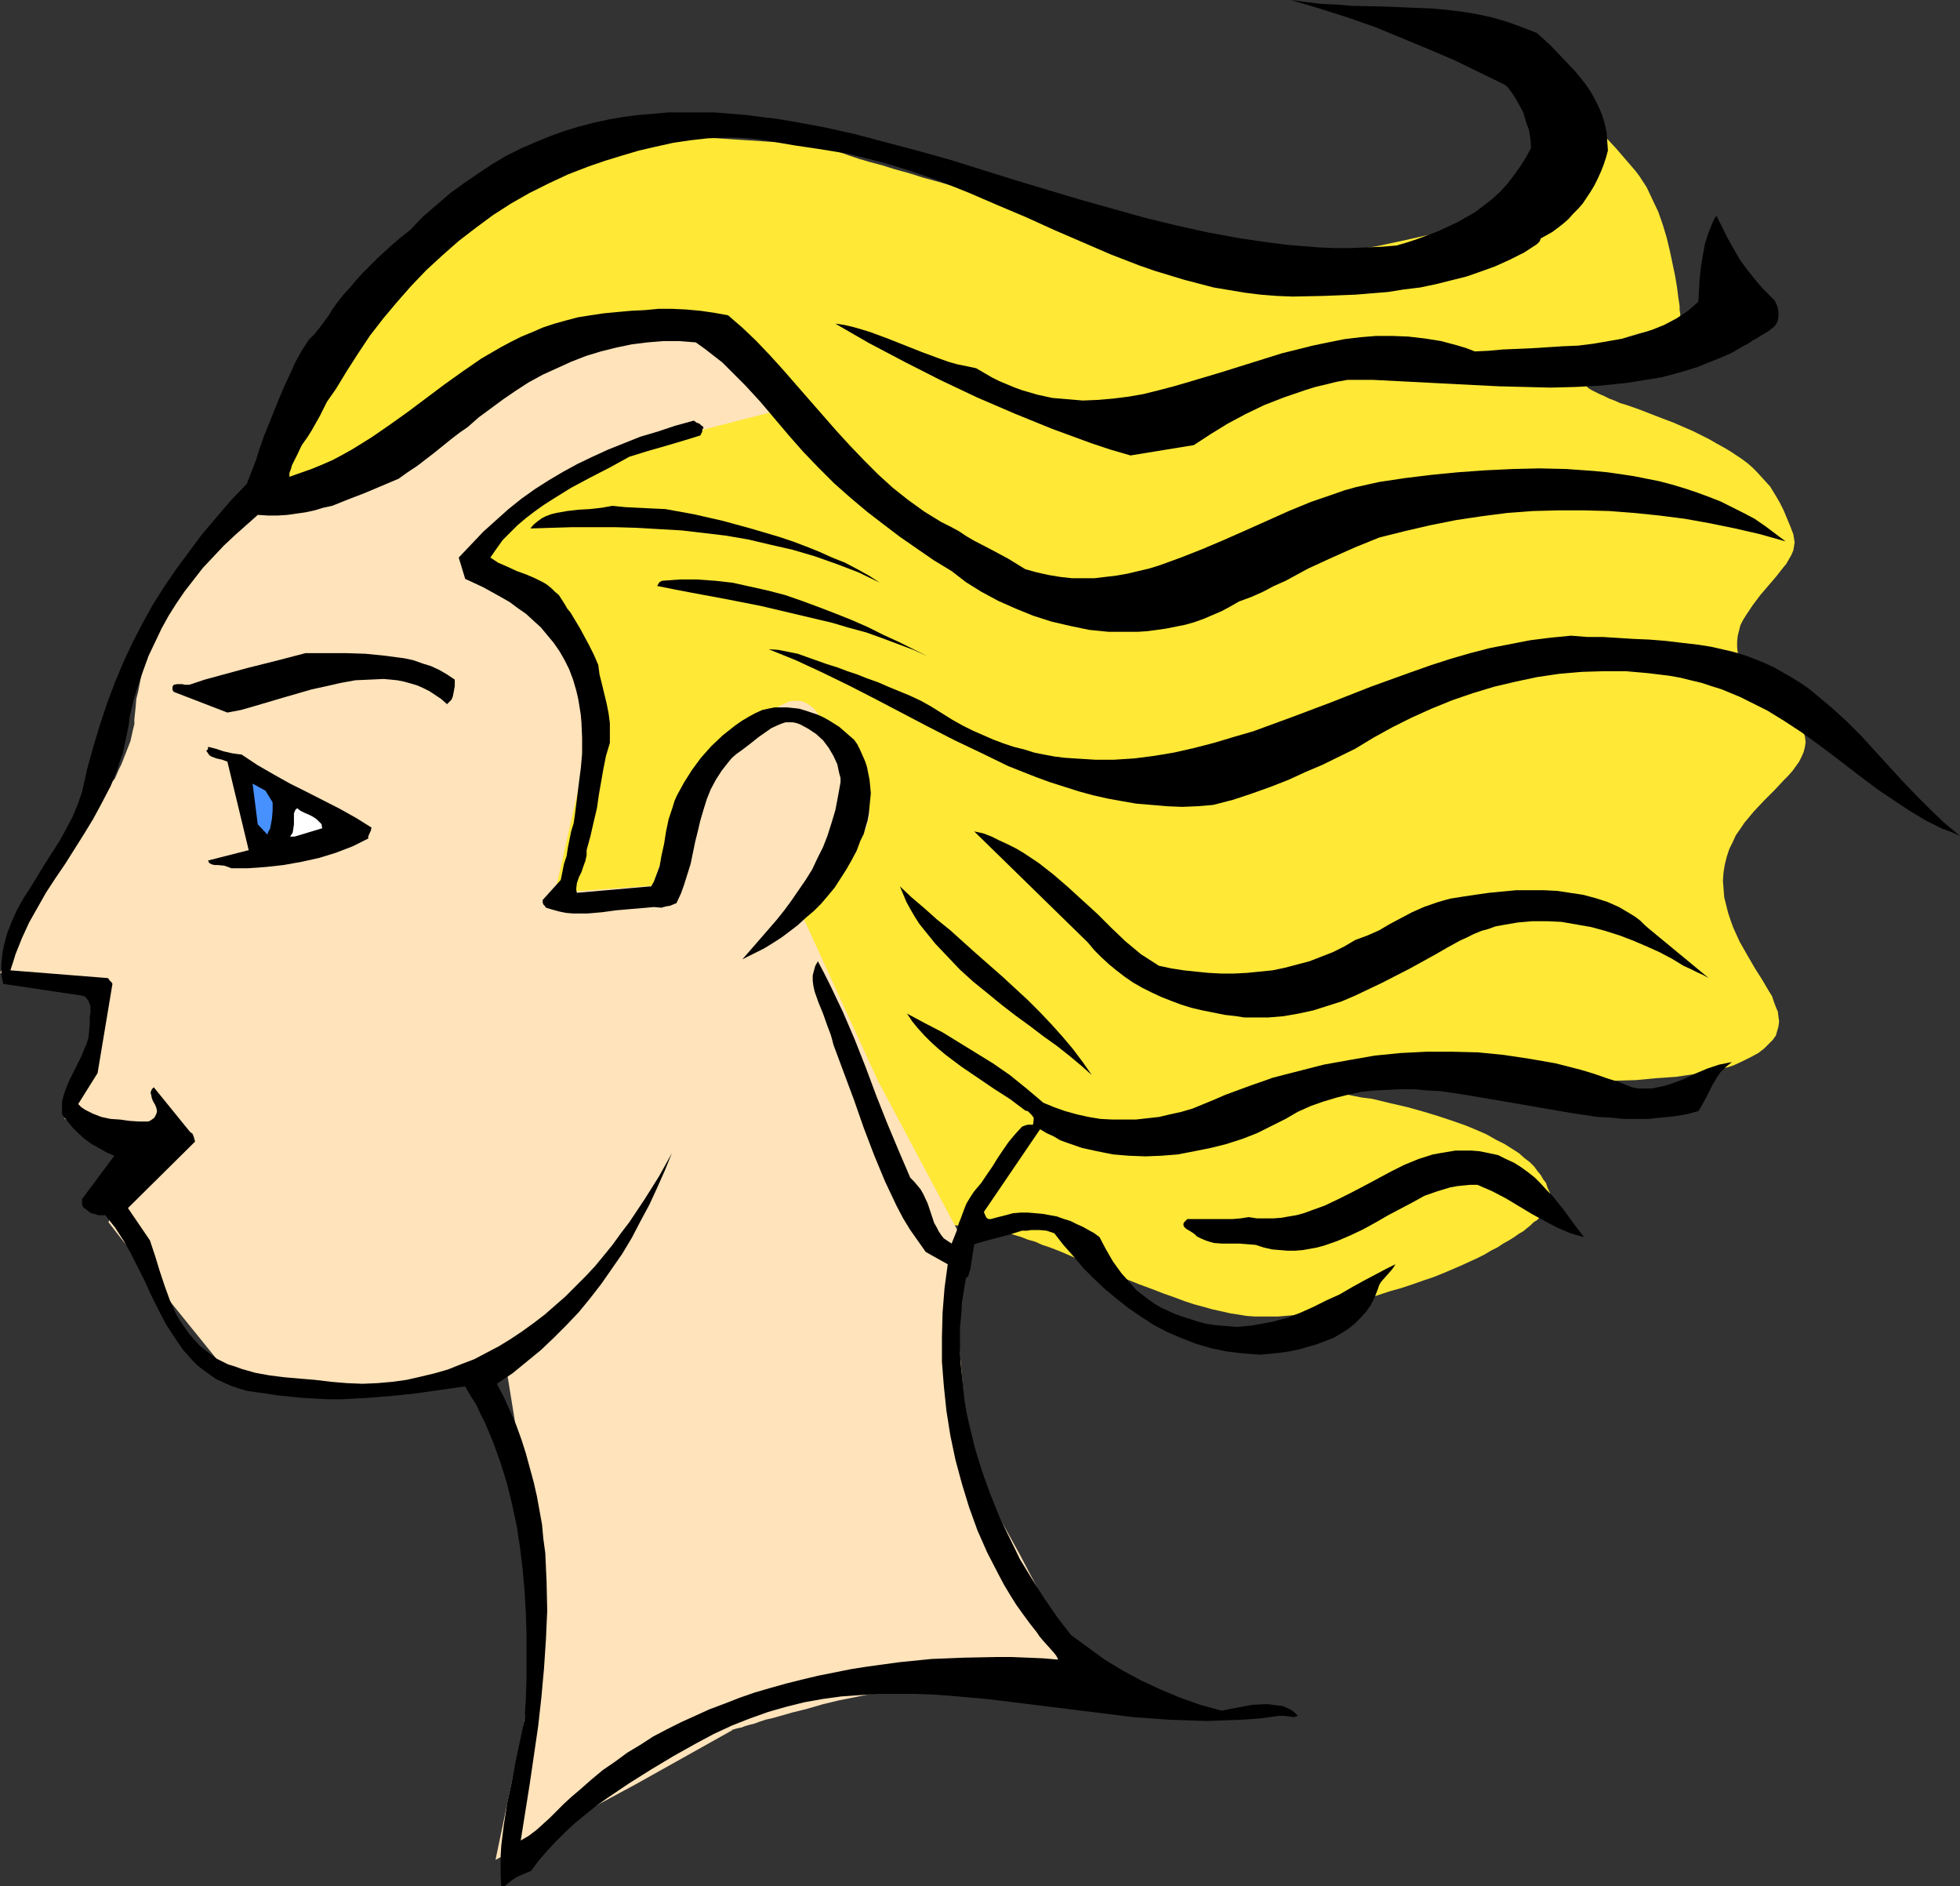 <?xml version="1.0" encoding="UTF-8" standalone="no"?>
<svg
   version="1.0"
   width="129.724mm"
   height="124.82mm"
   id="svg15"
   sodipodi:docname="Windy Hair.wmf"
   xmlns:inkscape="http://www.inkscape.org/namespaces/inkscape"
   xmlns:sodipodi="http://sodipodi.sourceforge.net/DTD/sodipodi-0.dtd"
   xmlns="http://www.w3.org/2000/svg"
   xmlns:svg="http://www.w3.org/2000/svg">
  <rect width="100%" height="100%" fill="#333333" stroke="none"/>
  <sodipodi:namedview
     id="namedview15"
     pagecolor="#ffffff"
     bordercolor="#000000"
     borderopacity="0.25"
     inkscape:showpageshadow="2"
     inkscape:pageopacity="0.0"
     inkscape:pagecheckerboard="0"
     inkscape:deskcolor="#d1d1d1"
     inkscape:document-units="mm" />
  <defs
     id="defs1">
    <pattern
       id="WMFhbasepattern"
       patternUnits="userSpaceOnUse"
       width="6"
       height="6"
       x="0"
       y="0" />
  </defs>
  <path
     style="fill:#ffe836;fill-opacity:1;fill-rule:evenodd;stroke:none"
     d="m 68.842,122.948 26.987,-47.337 v -0.162 l 0.162,-0.162 0.323,-0.323 0.485,-0.485 0.485,-0.808 0.646,-0.646 0.808,-0.808 1.616,-1.939 0.97,-1.131 2.262,-2.423 2.262,-2.585 2.586,-2.747 5.333,-5.493 2.747,-2.585 2.586,-2.423 2.424,-2.262 1.293,-0.969 1.131,-0.808 1.131,-0.808 1.131,-0.808 0.97,-0.485 0.808,-0.485 0.97,-0.323 0.97,-0.485 2.424,-0.808 2.586,-0.808 2.747,-0.808 5.979,-1.777 6.141,-1.777 2.909,-0.808 2.747,-0.646 2.586,-0.646 1.131,-0.323 0.97,-0.323 0.97,-0.162 0.808,-0.162 0.808,-0.323 0.646,-0.162 h 0.485 l 0.323,-0.162 0.323,-0.162 v 0 l 39.107,2.585 v 0 h 0.162 l 0.162,0.162 h 0.485 l 0.323,0.162 0.646,0.162 0.485,0.323 0.808,0.162 1.616,0.485 1.939,0.485 2.262,0.808 2.424,0.808 2.747,0.808 3.07,0.808 3.07,0.969 3.555,0.969 3.555,1.131 3.555,0.969 3.878,1.131 4.04,1.131 8.08,2.423 8.403,2.262 8.403,2.262 8.403,2.1 4.04,1.131 3.878,0.969 3.878,0.969 3.717,0.808 3.555,0.808 3.394,0.646 3.232,0.808 3.07,0.485 2.909,0.485 3.07,0.323 3.232,0.162 h 3.232 3.394 l 3.394,-0.162 3.394,-0.323 3.394,-0.323 7.11,-0.808 6.949,-1.131 6.787,-1.454 6.464,-1.454 3.232,-0.808 3.07,-0.808 2.747,-0.808 2.909,-0.646 2.586,-0.808 2.586,-0.808 2.262,-0.646 2.101,-0.646 1.939,-0.646 1.616,-0.485 1.616,-0.485 1.131,-0.485 0.97,-0.323 0.808,-0.323 h 0.485 l 0.162,-0.162 v 0 l -4.04,-32.474 v -0.162 h -0.162 l -0.323,-0.162 -0.485,-0.162 -0.485,-0.162 -0.485,-0.323 -1.293,-0.646 -1.454,-0.808 -1.616,-0.808 -3.232,-1.777 -1.454,-0.808 -1.293,-0.646 -0.485,-0.323 -0.323,-0.323 -0.485,-0.162 -0.162,-0.162 -0.162,-0.162 V 9.532 h 0.162 0.162 l 0.485,0.162 0.485,0.162 0.808,0.323 0.97,0.323 2.101,0.969 2.101,1.131 2.101,1.292 2.262,1.454 2.101,1.777 2.262,1.777 2.262,2.1 2.262,2.1 4.686,4.362 4.363,4.685 4.525,4.847 4.04,4.685 0.97,1.131 0.97,1.292 1.778,2.747 1.454,3.07 1.454,3.07 1.131,3.231 0.97,3.231 0.808,3.393 0.646,3.07 0.646,3.07 0.485,2.908 0.323,2.585 0.162,0.969 0.162,1.131 v 0.969 l 0.162,0.969 v 0.646 0.646 0.485 l 0.162,0.485 v 0.323 h -0.162 -0.485 l -0.485,0.162 -0.97,0.162 -0.97,0.162 -1.131,0.323 -1.454,0.323 -1.454,0.323 -3.232,0.808 -3.232,0.969 -3.232,1.131 -1.616,0.646 -1.454,0.485 -1.454,0.808 -1.293,0.646 -1.131,0.808 -0.97,0.808 -0.808,0.808 -0.485,0.808 -0.323,0.969 v 0.808 l 0.323,0.969 0.646,0.969 0.485,0.485 0.485,0.485 0.646,0.485 0.646,0.646 0.808,0.485 0.97,0.485 0.97,0.485 1.131,0.485 1.293,0.646 1.293,0.485 1.454,0.646 1.616,0.485 3.232,1.131 2.909,1.131 2.909,1.131 2.586,0.969 2.586,1.131 2.262,0.969 2.262,1.131 1.939,0.969 1.939,1.131 1.778,0.969 1.616,0.969 1.454,0.969 1.454,0.969 1.293,0.969 1.131,0.969 1.131,1.131 1.778,1.939 1.616,1.777 1.293,2.1 1.131,1.939 0.97,1.939 0.808,1.939 0.808,1.939 0.808,2.1 0.162,0.969 0.162,1.131 -0.162,0.969 -0.162,0.969 -0.485,1.131 -0.646,1.131 -0.646,1.131 -0.808,0.969 -1.778,2.262 -1.939,2.262 -1.939,2.262 -1.939,2.585 -1.616,2.423 -0.808,1.292 -0.646,1.292 -0.323,1.292 -0.323,1.292 -0.162,1.454 v 1.454 l 0.162,1.454 0.485,1.454 0.646,1.454 0.97,1.454 1.131,1.616 1.454,1.616 1.939,1.454 2.101,1.777 0.97,0.808 1.131,0.808 1.778,1.454 1.293,1.616 1.131,1.454 0.808,1.292 0.646,1.454 0.323,1.292 0.162,1.292 -0.162,1.131 -0.323,1.292 -0.485,1.131 -0.646,1.292 -0.808,1.131 -0.808,1.131 -1.131,1.292 -1.131,1.131 -2.262,2.423 -2.586,2.585 -2.586,2.747 -2.424,2.908 -0.97,1.454 -1.131,1.616 -0.808,1.777 -0.808,1.616 -0.646,1.939 -0.485,1.939 -0.323,1.939 -0.162,2.1 0.162,2.1 0.162,2.1 0.485,1.939 0.485,1.939 0.646,1.939 0.646,1.777 1.616,3.554 1.939,3.393 1.778,3.07 1.939,3.07 1.616,2.747 0.808,1.292 0.485,1.454 0.485,1.292 0.485,1.131 0.162,1.292 0.162,1.131 -0.162,1.292 -0.323,1.131 -0.323,1.131 -0.808,1.131 -0.97,0.969 -1.131,1.131 -1.454,1.131 -1.778,0.969 -1.939,0.969 -2.424,1.131 -1.454,0.485 -1.454,0.323 -1.616,0.485 -1.778,0.323 -1.778,0.323 -2.101,0.323 -2.101,0.323 -2.262,0.323 -2.262,0.162 -2.424,0.162 -5.171,0.485 -5.333,0.162 -5.656,0.162 -5.979,0.162 h -5.818 -12.12 -6.141 l -5.979,-0.162 -5.656,-0.162 -5.656,-0.162 -5.333,-0.162 -5.171,-0.162 h -2.424 l -2.262,-0.162 h -2.101 -2.101 l -1.939,-0.162 h -1.939 -1.616 -5.333 -0.97 l -0.808,0.162 h -0.646 -0.323 l -0.162,0.162 v 0.162 l 0.162,0.162 0.323,0.162 0.646,0.162 0.808,0.162 1.131,0.323 1.293,0.323 1.616,0.323 1.778,0.323 2.101,0.323 2.424,0.323 2.586,0.485 2.909,0.485 2.586,0.485 2.424,0.485 2.586,0.323 4.686,1.131 4.202,0.969 4.04,1.131 3.717,1.131 3.394,1.131 3.232,1.131 2.747,1.131 2.586,1.131 2.262,1.292 2.262,1.131 1.778,1.131 1.778,1.131 1.454,1.292 1.293,0.969 1.131,1.131 0.808,1.131 0.808,0.969 0.646,1.131 0.646,0.808 0.323,0.969 0.323,0.808 0.323,0.646 0.162,0.808 0.162,0.485 v 0.646 0.969 0.162 0.162 l -0.162,0.162 -0.323,0.323 -0.485,0.646 -0.808,0.808 -0.485,0.485 -0.646,0.646 -0.646,0.646 -0.808,0.485 -0.808,0.808 -0.808,0.646 -0.97,0.808 -1.131,0.646 -1.131,0.808 -1.293,0.808 -1.454,0.808 -1.454,0.969 -1.616,0.808 -1.616,0.969 -1.939,0.969 -1.778,0.808 -2.101,0.969 -2.262,0.969 -2.262,0.969 -2.424,0.969 -2.424,0.808 -2.747,0.969 -2.909,0.969 -2.909,0.808 -2.909,0.969 -2.747,0.808 -2.747,0.808 -2.424,0.646 -2.424,0.485 -2.262,0.646 -2.424,0.485 -1.939,0.485 -2.101,0.323 -2.101,0.323 -3.878,0.323 h -3.878 -1.939 l -2.101,-0.162 -1.939,-0.323 -2.101,-0.323 -2.101,-0.485 -2.262,-0.485 -2.262,-0.646 -2.424,-0.646 -2.424,-0.808 -2.586,-0.969 -2.747,-0.969 -2.909,-1.131 -3.07,-1.131 -3.232,-1.292 -3.394,-1.454 -3.717,-1.454 -3.878,-1.616 -4.04,-1.777 -1.939,-0.808 -2.101,-0.808 -1.939,-0.646 -1.778,-0.808 -1.778,-0.485 -1.616,-0.646 -3.232,-0.969 -2.909,-0.646 -2.586,-0.646 -2.586,-0.485 -2.101,-0.162 h -2.101 -1.778 l -1.616,0.162 -1.293,0.485 -1.293,0.323 -1.131,0.485 -0.808,0.646 -0.808,0.646 -0.808,0.808 -0.485,0.808 -0.485,0.808 -0.323,0.808 -0.323,1.616 -0.162,1.454 v 1.454 l 0.162,1.131 0.162,0.485 v 0.323 0.162 0 l -36.36,-59.455 -79.346,-35.22 h -0.162 v -0.323 l -0.162,-0.323 -0.323,-0.485 -0.162,-0.646 -0.323,-0.646 -0.323,-0.808 -0.485,-0.969 -0.485,-1.131 -0.485,-1.131 -0.485,-1.292 -0.646,-1.454 -0.646,-1.454 -0.646,-1.616 -0.808,-1.616 -0.646,-1.777 -1.616,-3.716 -1.778,-3.877 -1.778,-4.201 -1.778,-4.362 -2.101,-4.362 -1.939,-4.685 -4.04,-9.371 -4.202,-9.371 -1.939,-4.685 -1.939,-4.524 -1.939,-4.362 -1.778,-4.201 -1.778,-4.039 -1.616,-3.716 -1.616,-3.393 -0.646,-1.616 -0.646,-1.454 -0.646,-1.454 -0.646,-1.292 -0.485,-1.292 -0.485,-1.131 -0.485,-0.969 -0.485,-0.969 -0.323,-0.808 -0.323,-0.646 -0.323,-0.485 -0.162,-0.485 z"
     id="path1" />
  <path
     style="fill:#ffe3ba;fill-opacity:1;fill-rule:evenodd;stroke:none"
     d="M 66.094,124.241 39.107,153.968 v 0 0.162 l -0.162,0.323 -0.162,0.323 v 0.485 l -0.162,0.485 -0.323,1.292 -0.485,1.454 -0.485,1.777 -0.485,1.939 -0.485,2.1 -0.97,4.362 -0.808,4.201 -0.485,1.939 -0.162,1.939 -0.162,1.616 -0.162,1.454 v 1.292 l -0.323,1.292 -0.323,1.454 -0.323,1.454 -1.131,2.908 -1.131,2.908 -0.646,1.292 -0.485,1.131 -0.485,1.131 -0.646,0.808 -0.323,0.808 -0.323,0.646 -0.323,0.323 v 0.162 L 16.16,214.877 5.494,232.487 0,243.311 l 27.149,1.454 -10.989,35.059 17.453,5.493 -6.464,20.357 14.544,18.741 16.322,20.195 37.814,2.908 31.027,-4.039 9.211,56.546 -5.333,32.635 -6.787,32.474 35.067,-18.903 24.24,-13.571 v -0.162 h 0.323 l 0.485,-0.162 0.646,-0.162 0.808,-0.162 0.808,-0.323 1.131,-0.323 1.293,-0.323 1.293,-0.485 1.454,-0.485 1.454,-0.323 1.778,-0.485 3.394,-0.969 3.878,-0.969 3.878,-1.131 4.04,-0.969 4.04,-0.808 4.04,-0.808 3.878,-0.646 3.555,-0.485 1.778,-0.323 1.616,-0.162 h 1.454 l 1.454,-0.162 h 2.909 3.07 l 6.464,-0.162 6.626,-0.323 h 3.07 l 3.07,-0.162 2.909,-0.162 2.586,-0.162 2.424,-0.162 h 1.939 l 0.97,-0.162 h 0.808 0.646 l 0.646,-0.162 h 0.485 0.323 0.162 v -0.162 l -0.162,-0.162 -0.323,-0.485 -0.323,-0.646 -0.485,-0.646 -0.485,-0.969 -0.485,-0.969 -0.646,-0.969 -1.293,-2.423 -1.454,-2.747 -1.131,-3.07 -1.293,-2.908 -0.323,-0.808 -0.323,-0.969 -0.485,-0.969 -0.485,-1.131 -0.646,-1.292 -0.646,-1.292 -1.454,-2.747 -1.616,-3.07 -1.616,-3.07 -3.555,-6.462 -1.778,-3.07 -1.616,-2.908 -1.616,-2.747 -0.646,-1.292 -0.646,-0.969 -0.646,-1.131 -0.485,-0.969 -0.485,-0.808 -0.485,-0.646 -0.323,-0.485 -0.162,-0.485 -0.162,-0.323 v 0 l -3.878,-44.914 1.131,-13.41 -20.2,-37.967 -20.362,-44.429 0.162,-0.162 h 0.162 l 0.323,-0.323 0.485,-0.323 0.485,-0.485 0.646,-0.485 0.808,-0.485 0.808,-0.646 1.778,-1.454 1.778,-1.777 1.939,-1.777 2.101,-2.1 1.778,-2.262 1.778,-2.1 1.293,-2.262 0.646,-1.131 0.485,-1.131 0.323,-1.131 0.323,-1.131 0.162,-1.131 v -0.969 l -0.162,-0.969 -0.485,-1.131 -0.485,-0.969 -0.646,-0.808 -1.454,-1.939 -1.293,-2.1 -1.293,-2.262 -1.131,-2.262 -1.131,-2.262 -0.97,-2.262 -0.97,-2.262 -1.131,-2.1 -0.97,-1.777 -1.293,-1.616 -0.485,-0.646 -1.454,-1.131 -0.646,-0.323 -0.646,-0.323 -0.808,-0.162 h -0.97 -0.808 l -0.97,0.162 -0.97,0.485 -1.131,0.485 -0.97,0.646 -2.424,1.616 -2.262,1.777 -2.262,1.939 -2.101,2.1 -2.101,2.1 -2.101,2.262 -1.939,2.1 -1.778,2.1 -1.616,1.939 -1.454,1.939 -1.293,1.616 -1.131,1.454 -0.485,0.646 -0.485,0.485 -0.323,0.646 -0.323,0.323 -0.162,0.323 -0.162,0.323 -0.162,0.162 v 0 l -6.464,18.58 -24.402,1.777 9.534,-42.329 v 0 -0.323 l -0.162,-0.323 v -0.485 l -0.162,-0.646 v -0.646 l -0.323,-0.969 -0.162,-0.808 -0.323,-2.1 -0.646,-2.423 -0.646,-2.585 -0.808,-2.747 -0.97,-2.747 -1.131,-2.908 -1.131,-2.585 -1.454,-2.585 -1.454,-2.423 -0.808,-0.969 -0.808,-0.969 -0.97,-0.969 -0.97,-0.808 -0.97,-0.646 -0.97,-0.646 -1.939,-0.969 -1.778,-0.969 -1.616,-0.969 -1.616,-0.808 -1.293,-0.969 -1.131,-0.646 -1.131,-0.808 -0.97,-0.646 -0.808,-0.646 -0.646,-0.485 -0.646,-0.485 -0.323,-0.323 -0.485,-0.323 -0.162,-0.323 h -0.162 v -0.162 l 17.291,-17.449 32.32,-12.279 25.856,-6.624 v -0.162 h -0.162 l -0.162,-0.323 -0.162,-0.323 -0.162,-0.485 -0.162,-0.485 -0.808,-1.292 -0.646,-1.292 -0.97,-1.616 -1.131,-1.777 -1.293,-1.777 -1.454,-1.777 -1.454,-1.777 -1.616,-1.616 -1.778,-1.454 -2.101,-1.131 -1.939,-0.969 -2.101,-0.646 -1.131,-0.162 h -1.131 -2.424 l -2.586,0.162 h -2.747 l -2.909,0.323 -5.818,0.485 -2.909,0.162 -2.747,0.323 -2.586,0.323 -2.424,0.162 -2.262,0.323 -1.939,0.162 h -0.808 l -0.808,0.162 -0.646,0.162 h -0.485 -0.485 -0.323 l -0.162,0.162 v 0 l -28.118,20.034 z"
     id="path2" />
  <path
     style="fill:#000000;fill-opacity:1;fill-rule:evenodd;stroke:none"
     d="m 126.209,471.759 1.293,-1.131 1.616,-1.131 1.778,-0.808 1.939,-0.808 1.939,-2.585 2.101,-2.423 2.262,-2.423 2.262,-2.262 2.424,-2.262 2.586,-2.1 2.586,-2.1 2.747,-1.939 5.494,-3.716 5.656,-3.554 5.656,-3.393 5.494,-3.07 4.525,-2.423 4.525,-2.1 4.525,-1.777 4.525,-1.616 4.525,-1.292 4.525,-1.131 4.525,-0.808 4.686,-0.646 4.525,-0.323 4.525,-0.323 h 4.525 4.686 l 4.525,0.162 4.525,0.323 9.211,0.808 9.211,1.131 18.261,2.262 9.05,1.131 4.525,0.323 4.525,0.323 4.686,0.162 4.525,0.162 4.525,-0.162 4.525,-0.162 4.525,-0.323 4.525,-0.646 h 1.293 l 1.293,0.162 1.293,0.162 0.485,-0.162 0.485,-0.162 -0.808,-0.808 -0.808,-0.646 -0.97,-0.485 -1.131,-0.485 -1.131,-0.162 -1.293,-0.162 -1.293,-0.162 h -1.293 l -2.747,0.162 -2.586,0.485 -2.586,0.485 -2.424,0.485 -5.333,-1.454 -5.01,-1.777 -5.01,-2.1 -4.848,-2.262 -4.525,-2.423 -4.525,-2.747 -4.202,-3.07 -4.202,-3.07 -3.394,-4.362 -3.232,-4.685 -3.07,-4.847 -3.07,-5.008 -2.586,-5.332 -2.586,-5.332 -2.262,-5.655 -2.101,-5.816 -1.778,-5.816 -1.454,-5.978 -0.646,-2.908 -0.485,-3.07 -0.323,-3.07 -0.323,-3.07 -0.323,-3.07 -0.162,-2.908 v -3.07 -3.07 l 0.323,-3.07 0.162,-3.07 0.485,-2.908 0.485,-3.07 0.646,-0.646 0.162,-0.646 0.162,-0.485 0.162,-0.485 0.97,-6.301 2.747,-0.808 3.07,-0.808 3.07,-0.808 3.07,-0.969 h 1.293 l 0.97,-0.162 h 2.101 l 1.778,0.162 0.97,0.323 0.97,0.323 2.262,2.908 2.586,2.908 2.424,2.908 2.586,2.585 2.747,2.585 2.909,2.423 3.07,2.423 3.07,2.1 3.232,2.1 3.394,1.777 3.394,1.454 3.717,1.454 3.878,1.131 3.878,0.808 4.04,0.485 4.363,0.323 4.848,-0.485 2.262,-0.323 2.424,-0.485 2.262,-0.646 2.262,-0.646 2.101,-0.808 2.101,-0.808 1.939,-1.131 1.778,-1.131 1.616,-1.292 1.454,-1.454 1.454,-1.616 1.131,-1.616 0.97,-1.939 0.808,-2.1 0.323,-0.969 0.485,-0.808 1.293,-1.454 1.293,-1.454 0.485,-0.646 0.485,-0.808 -2.586,1.292 -2.747,1.454 -2.747,1.454 -2.909,1.616 -3.07,1.777 -3.232,1.454 -3.232,1.616 -3.232,1.454 -3.394,1.292 -3.555,0.969 -3.555,0.646 -1.778,0.323 -3.717,0.323 -1.939,-0.162 -1.939,-0.162 -1.778,-0.162 -1.939,-0.323 -1.939,-0.485 -1.939,-0.646 -2.101,-0.646 -1.778,-0.646 -1.778,-0.808 -1.778,-0.808 -1.616,-0.969 -1.616,-1.131 -1.454,-1.131 -1.454,-1.131 -2.424,-2.747 -1.293,-1.454 -2.101,-2.908 -1.778,-3.07 -1.616,-3.07 -1.293,-0.969 -1.454,-0.808 -1.454,-0.808 -1.454,-0.646 -1.616,-0.808 -1.616,-0.485 -1.778,-0.646 -3.555,-0.646 -1.778,-0.162 -1.939,-0.162 h -1.778 l -1.939,0.162 -1.778,0.485 -1.939,0.485 -1.778,0.485 h -0.646 l -0.485,-0.323 -0.323,-0.646 -0.323,-0.808 14.059,-20.68 1.616,0.969 1.778,0.808 1.616,0.969 1.778,0.646 3.717,1.292 3.717,0.808 4.04,0.808 3.878,0.323 4.202,0.162 4.04,-0.162 4.04,-0.323 4.202,-0.808 4.04,-0.808 3.878,-0.969 4.04,-1.292 3.717,-1.454 3.555,-1.777 3.555,-1.777 3.07,-1.777 3.232,-1.454 3.232,-1.131 3.232,-0.969 3.232,-0.808 3.07,-0.646 3.232,-0.323 3.394,-0.162 3.232,-0.162 h 3.232 l 3.232,0.323 3.394,0.162 6.464,0.969 6.626,1.131 6.626,1.131 6.464,1.131 6.626,1.131 6.464,0.969 3.232,0.162 3.232,0.323 h 3.07 3.232 l 3.07,-0.323 3.232,-0.323 3.07,-0.485 3.07,-0.808 0.97,-1.616 0.97,-1.777 1.616,-3.231 0.97,-1.616 0.97,-1.454 1.293,-1.292 1.616,-1.292 -1.616,0.323 -1.616,0.323 -2.909,0.969 -3.07,1.292 -3.07,1.454 -3.07,1.131 -1.616,0.485 -1.616,0.323 -1.616,0.323 h -1.616 -1.616 l -1.616,-0.323 -3.232,-1.292 -3.07,-0.969 -3.232,-1.131 -3.232,-0.969 -6.302,-1.616 -6.464,-1.131 -6.464,-0.969 -6.464,-0.646 -6.464,-0.162 h -6.464 l -6.464,0.323 -6.464,0.646 -6.464,1.131 -6.302,1.131 -6.302,1.616 -6.302,1.616 -5.979,2.1 -6.141,2.262 -2.586,1.131 -2.747,1.131 -2.747,1.131 -2.747,0.808 -2.909,0.646 -2.747,0.646 -2.909,0.323 -2.909,0.323 h -2.909 -2.909 l -3.07,-0.162 -2.909,-0.485 -2.909,-0.646 -2.909,-0.808 -2.747,-0.969 -2.747,-1.131 -2.101,-1.777 -2.101,-1.777 -4.202,-3.393 -4.202,-2.908 -4.202,-2.585 -4.202,-2.585 -4.202,-2.585 -4.363,-2.262 -4.525,-2.423 1.293,1.939 1.454,1.777 1.616,1.777 1.616,1.616 1.778,1.616 1.939,1.616 3.878,2.908 4.04,2.747 4.04,2.747 4.04,2.585 3.878,2.908 0.646,0.162 0.485,0.485 0.485,0.485 0.485,0.646 v 0.646 l -0.162,1.131 h -1.293 l -0.646,0.162 -0.808,0.323 -1.778,1.939 -1.616,1.939 -1.454,2.1 -1.293,1.939 -1.293,2.1 -1.454,2.1 -1.293,1.939 -1.778,2.1 -0.97,1.454 -0.97,1.616 -0.646,1.616 -0.646,1.777 -0.646,1.616 -0.485,1.777 -0.646,1.616 -0.646,1.616 -0.97,-0.646 -0.97,-0.646 -0.646,-0.808 -0.646,-0.969 -0.485,-0.969 -0.646,-1.131 -0.808,-2.423 -0.808,-2.423 -1.131,-2.423 -0.646,-1.131 -0.808,-0.969 -0.808,-0.969 -0.97,-0.969 -2.909,-6.786 -2.909,-6.947 -2.747,-6.947 -2.586,-6.947 -2.747,-6.947 -2.909,-6.786 -3.07,-6.462 -1.616,-3.231 -1.616,-3.07 -0.646,1.131 -0.323,1.131 -0.323,1.292 v 1.292 l 0.162,1.292 0.323,1.454 0.97,2.747 1.131,2.747 0.97,2.747 0.485,1.292 0.485,1.292 0.323,1.131 0.323,1.292 2.586,6.947 2.586,6.947 2.424,6.947 2.586,6.786 2.747,6.624 1.454,3.07 1.454,3.07 1.616,3.07 1.778,2.908 1.939,2.747 1.939,2.747 5.494,3.07 -0.808,5.978 -0.485,6.139 -0.162,6.139 v 6.139 l 0.485,6.139 0.646,6.139 0.97,6.139 1.293,6.139 1.616,5.978 1.778,5.816 2.101,5.816 2.424,5.493 2.747,5.332 1.454,2.747 1.454,2.423 1.616,2.585 1.616,2.262 1.778,2.423 1.778,2.262 0.646,0.969 0.808,0.969 1.454,1.616 1.293,1.454 0.646,0.808 0.485,0.969 -3.717,-0.323 -3.878,-0.162 -4.04,-0.162 h -3.878 l -8.08,0.162 -8.08,0.323 -8.08,0.808 -8.242,1.131 -4.04,0.646 -4.04,0.808 -4.04,0.808 -4.04,0.969 -3.878,0.969 -4.04,1.131 -3.878,1.131 -3.717,1.292 -3.717,1.454 -3.878,1.454 -3.555,1.616 -3.555,1.616 -3.555,1.777 -3.394,1.777 -3.232,2.1 -3.232,1.939 -3.07,2.262 -3.07,2.1 -2.909,2.423 -2.747,2.423 -2.101,1.777 -1.939,1.777 -1.778,1.777 -1.778,1.777 -1.778,1.616 -1.616,1.454 -1.939,1.454 -1.939,1.131 2.262,-14.217 2.101,-14.379 0.808,-7.27 0.646,-7.109 0.485,-7.27 0.323,-7.27 -0.162,-7.27 -0.162,-3.554 -0.162,-3.554 -0.485,-3.554 -0.323,-3.554 -0.646,-3.554 -0.646,-3.554 -0.808,-3.554 -0.97,-3.554 -0.97,-3.554 -1.131,-3.554 -1.293,-3.554 -1.454,-3.393 -1.616,-3.554 -1.778,-3.393 3.878,-2.585 3.555,-2.908 3.555,-2.908 3.232,-3.07 3.232,-3.231 3.07,-3.231 2.909,-3.554 2.747,-3.554 2.586,-3.716 2.586,-3.716 2.424,-4.039 2.101,-4.039 2.262,-4.201 1.939,-4.201 1.939,-4.362 1.778,-4.362 -3.232,5.816 -3.555,5.655 -3.878,5.816 -2.101,2.747 -2.101,2.908 -2.101,2.585 -2.262,2.747 -2.424,2.585 -2.424,2.423 -2.586,2.585 -2.586,2.262 -2.586,2.262 -2.747,2.1 -2.909,2.1 -2.909,1.939 -2.909,1.777 -3.07,1.616 -3.07,1.616 -3.394,1.292 -3.232,1.292 -3.394,0.969 -3.394,0.808 -3.555,0.808 -3.555,0.485 -3.717,0.323 -3.717,0.162 -3.878,-0.162 -3.878,-0.323 -4.04,-0.485 -3.878,-0.323 -3.717,-0.323 -3.878,-0.485 -3.555,-0.646 -3.394,-0.969 -1.778,-0.646 -1.616,-0.485 -2.909,-1.454 -1.293,-0.969 -1.293,-0.969 -1.616,-1.292 -1.293,-1.454 -1.293,-1.454 -1.131,-1.616 -1.131,-1.616 -0.97,-1.616 -0.808,-1.777 -0.808,-1.777 -1.293,-3.554 -1.293,-3.877 -1.131,-3.716 -1.293,-3.877 -5.494,-8.078 16.806,-16.641 -0.162,-0.485 -0.162,-0.646 -0.323,-0.808 -0.646,-0.485 -9.05,-11.148 -0.323,0.323 -0.162,0.162 -0.323,0.808 0.162,0.646 0.162,0.808 0.323,0.808 0.485,0.808 0.323,0.808 0.162,0.808 -0.162,0.646 -0.162,0.323 -0.323,0.646 -0.646,0.485 -0.485,0.323 -0.485,0.162 h -2.262 l -2.424,-0.162 -2.262,-0.323 -2.424,-0.162 -2.262,-0.485 -2.101,-0.808 -0.97,-0.485 -0.97,-0.485 -0.97,-0.646 -0.808,-0.808 4.848,-7.755 3.717,-22.295 v 0 l -0.162,-0.323 -0.485,-0.485 -0.485,-0.646 -24.402,-1.939 0.646,-1.939 0.646,-2.1 1.616,-4.039 1.778,-3.877 2.101,-3.716 2.101,-3.716 2.424,-3.716 2.424,-3.554 4.686,-7.432 2.262,-3.716 2.101,-3.877 2.101,-4.039 1.778,-4.201 0.646,-2.1 0.808,-2.262 0.485,-2.262 0.485,-2.262 0.485,-2.423 0.323,-2.423 0.97,-4.039 1.131,-3.716 1.293,-3.716 1.293,-3.554 1.616,-3.393 1.616,-3.393 1.778,-3.231 1.939,-3.07 2.101,-3.07 2.262,-2.908 2.262,-2.908 2.586,-2.747 2.586,-2.747 2.747,-2.585 2.909,-2.585 2.909,-2.585 2.586,0.162 h 2.424 l 2.424,-0.162 2.262,-0.323 2.262,-0.323 2.262,-0.485 2.101,-0.646 2.262,-0.485 4.04,-1.616 4.202,-1.616 4.202,-1.777 4.202,-1.777 2.262,-1.616 2.424,-1.616 4.202,-3.231 4.202,-3.393 2.101,-1.616 2.101,-1.454 2.747,-2.423 3.07,-2.262 3.07,-2.262 3.07,-2.1 3.232,-2.1 3.555,-1.939 3.555,-1.616 3.555,-1.616 3.717,-1.454 3.717,-1.131 3.878,-0.969 3.878,-0.808 3.878,-0.485 4.04,-0.323 h 4.04 l 4.04,0.323 2.262,1.616 4.363,3.393 1.939,1.939 3.878,3.877 3.717,4.039 3.555,4.201 3.555,4.201 3.555,4.039 3.717,3.877 2.101,2.1 1.939,1.939 4.202,3.716 4.04,3.393 4.202,3.231 4.04,3.07 4.202,2.908 4.202,2.908 4.525,2.747 3.555,2.747 3.878,2.423 4.202,2.262 4.363,1.939 4.363,1.777 4.525,1.454 4.848,1.131 4.686,0.969 4.848,0.485 h 4.848 2.424 l 2.424,-0.162 2.424,-0.323 2.262,-0.323 2.424,-0.485 2.424,-0.485 2.262,-0.646 2.262,-0.808 2.262,-0.969 2.262,-0.969 2.101,-1.131 2.262,-1.292 3.07,-1.131 2.909,-1.292 2.747,-1.454 2.909,-1.292 5.656,-3.07 5.979,-2.747 5.818,-2.585 5.979,-2.423 6.464,-1.616 6.302,-1.454 6.464,-1.292 6.464,-0.969 6.302,-0.808 6.464,-0.485 6.302,-0.162 h 6.464 l 6.302,0.162 6.302,0.485 6.302,0.646 6.302,0.808 6.302,1.131 6.302,1.292 6.302,1.454 6.302,1.777 -2.586,-1.939 -2.586,-1.939 -2.586,-1.777 -2.747,-1.454 -2.909,-1.454 -2.909,-1.454 -2.909,-1.131 -3.07,-1.131 -2.909,-0.969 -3.232,-0.969 -3.07,-0.808 -3.232,-0.646 -3.232,-0.646 -3.232,-0.485 -3.394,-0.485 -3.394,-0.323 -6.787,-0.485 -6.787,-0.162 -6.787,0.162 -6.787,0.323 -6.787,0.485 -6.626,0.646 -6.626,0.808 -6.464,0.969 -2.909,0.646 -2.909,0.646 -2.909,0.808 -2.747,0.969 -5.656,1.939 -5.494,2.262 -10.827,4.847 -5.494,2.423 -5.333,2.262 -5.333,2.1 -5.333,1.939 -2.586,0.808 -2.747,0.646 -2.747,0.646 -2.747,0.485 -2.747,0.323 -2.747,0.323 h -2.909 -2.747 l -2.909,-0.323 -2.909,-0.485 -2.909,-0.646 -2.909,-0.808 -2.101,-1.292 -2.101,-1.292 -2.101,-1.131 -2.101,-1.131 -4.363,-2.262 -1.939,-1.131 -1.939,-1.292 -2.101,-1.131 -2.262,-1.131 -2.101,-1.292 -2.101,-1.292 -4.04,-2.908 -3.878,-3.07 -3.717,-3.393 -3.555,-3.554 -3.555,-3.716 -3.394,-3.716 -6.787,-7.755 -6.626,-7.593 -3.232,-3.554 -3.394,-3.554 -3.394,-3.231 -3.555,-3.07 -3.555,-0.646 -3.394,-0.485 -3.555,-0.323 -3.394,-0.162 h -3.555 l -3.394,0.323 -3.394,0.162 -3.555,0.323 -3.394,0.323 -3.232,0.485 -3.07,0.485 -3.07,0.808 -2.909,0.808 -2.909,0.969 -2.586,1.131 -2.747,1.131 -2.586,1.292 -2.424,1.292 -5.01,2.908 -4.686,3.231 -4.525,3.231 -9.05,6.786 -4.525,3.231 -4.686,3.231 -4.686,2.908 -2.586,1.454 -2.424,1.292 -2.586,1.131 -2.747,1.131 -2.747,0.969 -2.747,0.969 v -0.969 l 0.323,-0.808 0.323,-1.131 0.485,-0.969 0.97,-1.939 0.97,-2.1 1.293,-1.777 1.131,-1.777 2.101,-3.716 1.778,-3.554 1.131,-1.616 1.131,-1.616 2.747,-4.524 2.909,-4.524 2.909,-4.362 3.394,-4.362 3.394,-4.039 3.555,-4.039 3.717,-3.877 4.04,-3.716 4.04,-3.554 4.202,-3.231 4.363,-3.231 4.525,-2.908 4.525,-2.585 4.848,-2.423 4.848,-2.262 5.01,-1.939 4.202,-1.454 4.202,-1.292 4.363,-1.292 4.202,-0.969 4.363,-0.969 4.363,-0.646 4.363,-0.485 4.202,-0.162 h 3.07 l 2.909,0.162 2.909,0.323 2.909,0.485 5.656,0.969 5.494,0.808 4.04,0.646 3.878,0.646 3.878,0.969 3.878,0.969 3.878,1.131 3.717,1.131 7.434,2.585 7.272,2.908 7.11,3.07 7.272,3.07 7.11,3.231 7.11,3.07 7.11,3.07 7.11,2.747 3.717,1.292 3.717,1.131 3.717,1.131 3.717,0.969 3.717,0.969 3.878,0.646 3.878,0.646 3.878,0.485 4.04,0.323 4.04,0.162 7.757,-0.162 8.08,-0.323 3.878,-0.323 4.04,-0.323 4.04,-0.646 4.04,-0.485 3.878,-0.808 3.878,-0.969 3.878,-0.969 3.717,-1.292 3.555,-1.292 3.555,-1.616 3.555,-1.777 3.232,-2.1 0.323,-0.323 0.323,-0.323 0.162,-0.323 0.162,-0.485 1.454,-0.808 1.454,-0.808 1.293,-0.969 1.454,-1.131 1.293,-1.131 1.131,-1.292 1.293,-1.292 1.131,-1.292 0.97,-1.454 0.97,-1.454 0.97,-1.616 0.808,-1.616 0.808,-1.777 0.646,-1.616 0.646,-1.939 0.485,-1.777 -0.162,-2.262 -0.162,-2.262 -0.485,-2.262 -0.646,-2.1 -0.808,-1.939 -0.97,-1.939 -0.97,-1.777 -1.293,-1.939 -1.293,-1.616 -1.454,-1.777 -3.07,-3.231 -3.07,-3.231 -3.394,-3.07 -3.717,-1.454 -3.555,-1.292 -3.878,-1.131 -3.717,-0.808 -3.878,-0.646 -4.04,-0.485 -3.717,-0.323 -4.04,-0.162 -7.918,-0.323 -7.757,-0.162 -3.878,-0.323 -3.878,-0.162 -3.878,-0.485 L 322.876,0 l 7.11,2.1 7.11,2.262 6.949,2.423 6.626,2.747 6.626,2.747 6.464,2.747 6.302,3.07 6.302,3.07 0.646,0.485 0.646,0.808 1.131,1.616 1.131,1.939 1.131,2.1 0.646,2.262 0.808,2.262 0.323,2.1 0.162,2.262 -1.293,2.423 -1.454,2.262 -1.616,2.262 -1.616,2.1 -1.778,1.939 -1.939,1.777 -2.101,1.616 -2.101,1.616 -2.262,1.292 -2.262,1.292 -2.424,1.131 -2.424,1.131 -2.586,0.969 -2.586,0.969 -2.424,0.808 -2.747,0.808 -3.878,0.323 -3.878,0.162 -3.878,0.162 h -3.878 l -3.878,-0.162 -4.04,-0.323 -3.878,-0.323 -3.878,-0.485 -7.918,-1.131 -7.918,-1.454 -8.08,-1.777 -7.918,-1.939 -8.08,-2.262 -8.08,-2.262 -16.16,-4.847 -15.998,-5.008 -8.08,-2.262 -7.918,-2.1 -7.918,-2.1 -7.918,-1.777 -7.918,-1.454 -3.878,-0.646 -4.04,-0.485 -3.717,-0.485 -4.04,-0.323 -3.878,-0.323 h -3.878 -3.717 -3.878 l -3.717,0.323 -3.878,0.323 -3.717,0.485 -3.717,0.646 -3.717,0.808 -3.717,0.969 -3.717,1.131 -3.555,1.292 -3.555,1.454 -3.717,1.616 -3.555,1.777 -3.555,2.1 -3.394,2.262 -3.555,2.423 -3.555,2.585 -3.394,2.908 -3.394,2.908 -3.232,3.393 -2.262,1.777 -2.101,1.777 -3.878,3.554 -3.555,3.554 -1.778,1.939 -1.616,1.939 -1.616,1.777 -1.293,1.616 -1.293,1.777 -0.97,1.616 -2.262,3.07 -1.293,1.616 -1.454,1.454 -1.778,2.747 -1.616,2.908 -1.293,2.908 -1.454,3.07 -1.293,3.07 -1.293,3.231 -2.424,5.978 -1.131,3.231 -0.97,3.07 -2.262,5.816 -4.04,4.201 -3.717,4.362 -3.555,4.201 -3.232,4.362 -3.232,4.362 -3.07,4.524 -2.747,4.362 -2.586,4.685 -2.424,4.685 -2.262,4.847 -2.101,5.008 -1.939,5.17 -1.778,5.332 -1.616,5.332 -1.616,5.816 -1.293,5.816 -1.131,3.231 -1.293,3.07 -1.616,3.07 -1.616,2.908 -3.717,5.816 -3.555,5.816 -1.778,2.747 -1.616,2.908 -1.293,2.908 -1.131,2.908 -0.808,3.07 -0.323,1.616 -0.162,1.454 -0.162,1.616 v 1.616 l 0.162,1.616 0.323,1.616 19.554,2.908 0.646,0.162 0.485,0.323 0.485,0.646 0.323,0.646 0.323,0.808 v 0.808 0.969 l -0.162,0.808 v 1.939 l -0.162,1.616 -0.162,1.777 -0.485,1.616 -0.646,1.454 -0.646,1.616 -1.454,2.908 -1.454,2.908 -0.646,1.454 -0.485,1.292 -0.485,1.454 -0.323,1.454 v 1.454 1.616 l 1.293,1.616 1.293,1.616 1.454,1.454 1.616,1.454 1.778,1.292 1.778,0.969 1.939,1.131 1.939,0.808 -8.08,10.825 v 1.454 l 0.323,0.646 0.646,0.485 0.646,0.485 0.646,0.485 0.808,0.162 0.97,0.323 h 1.778 l 1.131,1.454 1.293,1.616 2.101,3.231 1.939,3.393 1.778,3.554 1.778,3.554 1.616,3.554 1.778,3.554 1.778,3.393 2.101,3.231 2.101,3.07 1.293,1.454 1.131,1.292 1.293,1.292 1.454,1.131 1.616,1.131 1.616,1.131 1.778,0.808 1.778,0.808 1.939,0.646 2.101,0.646 2.262,0.323 2.424,0.323 3.07,0.485 3.232,0.323 3.232,0.323 3.07,0.162 3.232,0.162 h 3.07 l 6.141,-0.323 6.302,-0.485 6.141,-0.646 12.443,-1.777 1.293,2.262 1.454,2.262 1.131,2.423 1.131,2.262 2.101,5.008 1.778,5.008 1.616,5.17 1.293,5.332 1.131,5.332 0.808,5.332 0.646,5.332 0.485,5.493 0.323,5.493 0.162,5.493 v 5.332 5.332 l -0.162,5.17 -0.323,5.17 -2.262,10.663 -0.97,5.17 -1.131,5.332 -0.808,5.17 -0.646,5.17 -0.162,2.585 v 2.585 2.585 l 0.162,2.585 z"
     id="path3" />
  <path
     style="fill:#000000;fill-opacity:1;fill-rule:evenodd;stroke:none"
     d="m 316.089,311.975 2.101,0.485 1.939,0.162 1.939,0.162 h 1.939 l 1.939,-0.162 1.778,-0.323 1.778,-0.323 1.778,-0.485 3.232,-1.131 3.394,-1.454 3.07,-1.454 3.232,-1.777 3.07,-1.777 3.07,-1.616 3.07,-1.616 2.909,-1.616 3.232,-1.131 1.616,-0.485 1.616,-0.485 1.778,-0.323 1.616,-0.162 1.616,-0.162 h 1.778 l 3.717,1.616 3.394,1.777 3.232,1.939 3.232,1.939 3.232,1.777 3.07,1.616 3.394,1.454 1.616,0.485 1.778,0.485 -2.586,-3.393 -2.586,-3.554 -2.747,-3.393 -1.454,-1.454 -1.454,-1.616 -1.454,-1.454 -1.616,-1.292 -1.778,-1.292 -1.778,-1.131 -2.101,-0.969 -1.939,-0.969 -2.262,-0.485 -2.424,-0.485 -1.939,-0.162 h -2.101 -1.939 l -1.939,0.323 -1.939,0.323 -1.778,0.323 -3.555,1.131 -3.555,1.454 -3.232,1.616 -6.626,3.554 -3.394,1.777 -3.232,1.616 -3.394,1.616 -3.555,1.292 -1.778,0.646 -1.778,0.485 -1.939,0.323 -1.778,0.323 -2.101,0.162 h -1.939 -2.101 l -2.101,-0.323 -2.101,0.323 -1.939,0.162 h -3.878 -3.717 -1.778 -1.939 l -0.485,0.485 -0.323,0.323 -0.162,0.323 v 0.162 0.323 l 0.162,0.323 0.485,0.485 0.808,0.485 0.808,0.485 0.646,0.485 0.485,0.485 0.97,0.485 1.131,0.485 0.97,0.323 1.131,0.323 2.101,0.162 h 4.363 l 2.101,0.162 1.939,0.162 0.97,0.323 z"
     id="path4" />
  <path
     style="fill:#000000;fill-opacity:1;fill-rule:evenodd;stroke:none"
     d="m 273.104,268.838 -2.262,-3.231 -2.424,-3.231 -2.586,-3.07 -2.747,-3.07 -2.909,-3.07 -3.07,-3.07 -6.302,-5.816 -6.626,-5.816 -6.464,-5.816 -3.394,-2.747 -3.07,-2.747 -3.232,-2.747 -2.909,-2.747 0.808,1.939 0.808,1.939 0.97,1.777 1.131,1.939 1.131,1.777 1.293,1.616 2.747,3.393 3.07,3.231 3.07,3.231 3.394,3.07 3.394,2.747 3.555,2.908 3.555,2.747 3.555,2.585 3.394,2.585 3.394,2.423 3.07,2.423 2.909,2.423 z"
     id="path5" />
  <path
     style="fill:#000000;fill-opacity:1;fill-rule:evenodd;stroke:none"
     d="m 309.302,254.136 1.939,0.323 h 1.939 4.04 l 3.878,-0.323 3.717,-0.646 3.717,-0.808 3.555,-1.131 3.555,-1.131 3.394,-1.454 6.787,-3.231 6.626,-3.393 3.232,-1.777 3.232,-1.777 3.07,-1.777 3.232,-1.777 1.778,-0.808 1.616,-0.808 1.939,-0.808 1.778,-0.485 1.778,-0.646 1.778,-0.323 3.717,-0.646 3.717,-0.323 h 3.717 l 3.555,0.162 3.717,0.646 3.717,0.646 3.555,0.969 3.555,1.131 3.394,1.292 3.394,1.454 3.232,1.454 3.07,1.616 2.909,1.777 1.778,0.808 1.616,0.808 1.454,0.646 1.454,0.808 -14.867,-12.279 -1.131,-0.969 -1.131,-1.131 -1.293,-0.969 -1.293,-0.808 -2.747,-1.616 -2.909,-1.292 -3.07,-0.969 -3.07,-0.808 -3.232,-0.485 -3.232,-0.485 -3.394,-0.162 h -3.394 -3.394 l -3.394,0.323 -3.394,0.323 -3.394,0.485 -3.232,0.485 -3.07,0.485 -1.778,0.485 -1.616,0.485 -3.232,1.131 -2.909,1.292 -5.494,2.908 -2.747,1.616 -2.909,1.292 -3.07,1.131 -2.747,1.616 -2.909,1.454 -2.909,1.131 -2.909,1.131 -3.07,0.808 -3.07,0.808 -3.07,0.646 -3.232,0.323 -3.232,0.323 -3.232,0.162 h -3.232 l -3.07,-0.162 -3.232,-0.323 -3.07,-0.323 -3.07,-0.485 -3.07,-0.646 -2.262,-1.454 -2.262,-1.454 -1.939,-1.616 -1.939,-1.616 -3.555,-3.393 -3.394,-3.393 -3.717,-3.393 -3.717,-3.393 -3.555,-3.07 -3.717,-2.908 -3.878,-2.585 -1.939,-1.131 -1.939,-0.969 -2.101,-0.969 -1.939,-0.969 -2.101,-0.808 -2.262,-0.485 28.442,27.789 1.616,1.939 1.778,1.777 1.939,1.777 1.778,1.454 2.101,1.616 2.101,1.454 2.262,1.292 2.262,1.131 2.424,1.131 2.424,0.969 2.586,0.969 2.586,0.808 2.747,0.646 5.656,1.131 z"
     id="path6" />
  <path
     style="fill:#000000;fill-opacity:1;fill-rule:evenodd;stroke:none"
     d="m 186.648,239.434 2.262,-1.131 2.262,-1.131 2.101,-1.292 2.262,-1.454 1.939,-1.454 2.101,-1.616 1.939,-1.777 2.101,-1.777 1.778,-1.777 1.778,-2.1 1.616,-1.939 1.454,-2.262 1.454,-2.262 1.293,-2.262 1.293,-2.423 0.97,-2.585 0.808,-1.616 0.485,-1.777 0.485,-1.616 0.323,-1.777 0.162,-1.777 0.162,-1.616 0.162,-1.616 -0.162,-1.777 -0.162,-1.616 -0.323,-1.616 -0.323,-1.616 -0.485,-1.454 -0.646,-1.454 -0.646,-1.454 -0.646,-1.292 -0.808,-1.131 -2.424,-2.1 -1.293,-1.131 -2.586,-1.616 -1.454,-0.808 -1.454,-0.646 -1.454,-0.485 -1.454,-0.485 -1.616,-0.485 -1.454,-0.162 -1.616,-0.162 h -1.616 -1.454 l -1.616,0.323 -1.454,0.323 -1.778,0.808 -1.778,0.969 -1.616,0.969 -1.616,1.131 -3.07,2.423 -2.909,2.747 -2.586,2.908 -2.262,3.07 -1.939,3.07 -1.778,3.231 -0.646,1.454 -0.485,1.616 -0.97,2.908 -0.646,3.07 -0.485,3.07 -0.646,2.908 -0.485,2.747 -0.97,2.585 -0.485,1.292 -0.646,1.131 -18.584,1.616 -0.162,-0.646 v -0.485 l 0.162,-1.292 0.485,-1.454 0.646,-1.292 0.485,-1.454 0.485,-1.292 0.323,-1.454 v -1.292 l 0.97,-3.554 0.808,-3.554 0.808,-3.393 0.485,-3.393 1.131,-6.462 0.646,-3.231 0.97,-3.231 v -2.423 -2.585 l -0.323,-2.423 -0.485,-2.423 -1.131,-4.685 -0.646,-2.585 -0.323,-2.423 -1.131,-2.585 -1.131,-2.262 -1.131,-2.1 -1.131,-2.1 -2.424,-4.039 -0.808,-0.969 -0.646,-1.131 -1.454,-2.262 -0.97,-0.808 -0.808,-0.808 -0.97,-0.808 -0.97,-0.646 -2.262,-1.131 -2.262,-0.969 -2.262,-0.808 -2.424,-1.131 -2.262,-0.969 -1.939,-1.292 1.454,-2.1 1.616,-2.262 1.939,-1.939 1.778,-1.777 2.101,-1.777 2.101,-1.616 2.262,-1.616 2.262,-1.454 4.686,-2.908 4.848,-2.585 5.01,-2.585 4.686,-2.585 4.686,-1.454 4.525,-1.292 4.363,-1.292 4.202,-1.292 0.162,-0.323 0.323,-0.646 v -0.485 l 0.323,-0.485 -0.162,-0.323 -0.323,-0.162 -0.485,-0.485 -0.808,-0.323 -0.646,-0.485 -4.686,1.292 -4.363,1.454 -4.363,1.292 -4.04,1.616 -4.04,1.616 -3.878,1.777 -3.717,1.777 -3.555,1.939 -3.555,2.1 -3.555,2.262 -3.394,2.423 -3.232,2.585 -3.07,2.747 -3.232,2.908 -3.07,3.231 -3.07,3.231 1.616,5.332 4.525,2.1 4.363,2.423 2.262,1.292 1.939,1.454 2.101,1.454 1.939,1.777 1.778,1.616 1.616,1.939 1.616,1.939 1.454,2.1 1.293,2.262 1.131,2.262 0.97,2.585 0.808,2.747 0.485,2.1 0.323,1.939 0.323,2.1 0.162,1.939 0.162,3.716 v 3.877 l -0.323,3.716 -0.485,3.716 -0.485,3.877 -0.485,3.877 -0.323,2.262 -0.646,2.1 -0.808,4.039 -0.323,2.1 -0.646,1.939 -0.808,4.039 -4.525,5.008 v 0.646 l 0.162,0.485 0.323,0.323 0.323,0.485 1.616,0.485 1.778,0.485 1.616,0.323 1.778,0.162 h 1.778 1.778 l 3.717,-0.323 3.555,-0.485 1.939,-0.162 1.778,-0.162 3.878,-0.323 1.778,-0.162 1.939,0.162 0.485,-0.162 0.646,-0.162 0.97,-0.162 0.808,-0.323 0.808,-0.323 1.131,-2.423 0.808,-2.262 0.808,-2.585 0.808,-2.585 1.131,-5.493 0.646,-2.585 0.646,-2.747 0.808,-2.747 0.808,-2.585 0.97,-2.423 1.293,-2.423 1.454,-2.262 1.778,-2.262 0.808,-0.969 1.131,-0.969 1.131,-0.808 1.293,-0.969 1.454,-1.131 1.616,-1.292 1.616,-1.131 1.616,-1.131 1.778,-0.808 0.808,-0.323 0.97,-0.323 h 0.808 0.97 l 0.808,0.162 0.97,0.323 2.101,1.131 1.939,1.292 1.778,1.616 1.454,1.939 1.131,1.939 0.97,2.1 0.485,2.262 0.323,1.131 v 1.131 l -0.646,3.554 -0.646,3.393 -0.97,3.231 -0.97,3.07 -1.131,2.908 -1.454,2.908 -1.293,2.747 -1.616,2.585 -1.778,2.585 -1.778,2.585 -1.778,2.423 -1.939,2.423 -4.202,4.847 -4.363,5.008 z"
     id="path7" />
  <path
     style="fill:#000000;fill-opacity:1;fill-rule:evenodd;stroke:none"
     d="m 57.853,217.138 h 4.202 l 4.525,-0.323 4.363,-0.485 4.525,-0.808 4.363,-0.969 4.202,-1.292 2.101,-0.808 2.101,-0.808 1.939,-0.969 1.939,-0.969 v -0.485 l 0.323,-0.808 0.323,-0.646 0.162,-0.808 -3.878,-2.423 -4.04,-2.262 -8.242,-4.201 -4.202,-2.1 -4.04,-2.262 -4.202,-2.423 -3.878,-2.585 -1.293,-0.162 -1.131,-0.162 -2.101,-0.485 -1.939,-0.646 -1.939,-0.485 v 0.485 l -0.162,0.323 -0.323,0.162 v 0 0 l 0.162,0.162 0.323,0.485 0.323,0.485 0.485,0.323 1.293,0.485 1.454,0.323 1.293,0.485 5.333,22.134 -10.181,2.585 0.323,0.646 0.646,0.323 0.646,0.162 h 0.808 l 1.616,0.162 0.97,0.323 z"
     id="path8" />
  <path
     style="fill:#ffffff;fill-opacity:1;fill-rule:evenodd;stroke:none"
     d="m 73.69,209.222 6.949,-2.1 -0.162,-0.485 v -0.485 l -0.646,-0.646 -0.646,-0.646 -0.97,-0.646 -0.97,-0.485 -1.131,-0.485 -0.97,-0.485 -0.808,-0.646 -0.323,0.323 -0.162,0.162 -0.323,0.808 v 0.808 1.939 l -0.162,1.131 -0.162,0.969 -0.323,0.485 -0.323,0.485 z"
     id="path9" />
  <path
     style="fill:#000000;fill-opacity:1;fill-rule:evenodd;stroke:none"
     d="m 490.294,209.06 -3.878,-3.231 -3.555,-3.393 -3.555,-3.554 -3.555,-3.716 -3.394,-3.716 -3.394,-3.716 -3.394,-3.716 -3.555,-3.554 -3.717,-3.393 -3.878,-3.231 -1.939,-1.616 -2.101,-1.454 -2.101,-1.292 -2.262,-1.292 -2.262,-1.292 -2.424,-1.131 -2.424,-0.969 -2.586,-0.969 -2.747,-0.808 -2.747,-0.646 -2.909,-0.646 -3.07,-0.485 -4.202,-0.485 -4.04,-0.485 -4.04,-0.323 -3.878,-0.162 -7.757,-0.485 h -3.878 l -4.04,-0.323 -5.01,0.485 -5.171,0.646 -5.01,0.969 -5.01,0.969 -5.01,1.292 -5.01,1.454 -5.01,1.616 -5.01,1.777 -9.858,3.554 -9.858,3.877 -9.858,3.716 -9.696,3.554 -5.01,1.454 -4.848,1.454 -5.01,1.292 -5.01,1.131 -4.848,0.808 -5.01,0.646 -5.01,0.323 h -4.848 l -5.171,-0.323 -2.424,-0.162 -2.586,-0.323 -2.586,-0.485 -2.424,-0.485 -2.586,-0.808 -2.586,-0.646 -2.424,-0.808 -2.586,-0.969 -2.586,-1.131 -2.586,-1.131 -2.586,-1.292 -2.586,-1.454 -2.586,-1.616 -2.586,-1.616 -2.586,-1.454 -2.747,-1.292 -5.494,-2.262 -2.586,-1.131 -2.747,-0.969 -2.424,-0.969 -2.424,-0.808 -2.586,-0.969 -2.586,-0.808 -5.01,-1.777 -2.262,-0.808 -2.424,-0.485 -2.424,-0.485 -2.424,-0.162 6.787,2.747 6.626,3.07 6.626,3.231 6.626,3.393 13.251,6.947 6.626,3.393 6.787,3.231 6.626,3.231 6.949,2.747 3.555,1.292 3.555,1.131 3.555,1.131 3.555,0.969 3.555,0.808 3.555,0.646 3.717,0.646 3.878,0.323 3.717,0.323 3.878,0.162 3.878,-0.162 3.878,-0.323 5.01,-1.292 4.848,-1.616 4.525,-1.616 4.525,-1.777 4.202,-1.939 4.202,-1.777 8.242,-4.039 4.525,-2.747 4.686,-2.585 4.848,-2.423 5.01,-2.262 5.171,-2.1 5.171,-1.777 5.333,-1.616 5.494,-1.292 5.333,-1.131 5.494,-0.808 5.656,-0.485 5.494,-0.162 h 5.494 l 5.494,0.485 5.333,0.646 2.747,0.485 2.586,0.646 2.747,0.646 2.424,0.808 2.586,0.808 4.686,1.939 2.262,1.131 4.525,2.262 4.202,2.585 4.202,2.747 4.04,2.908 3.878,2.908 7.595,5.816 3.878,2.908 3.878,2.585 3.878,2.585 4.04,2.423 4.202,2.1 2.262,0.808 z"
     id="path10" />
  <path
     style="fill:#4791ff;fill-opacity:1;fill-rule:evenodd;stroke:none"
     d="m 67.064,208.091 0.485,-0.808 0.162,-0.808 0.323,-1.777 0.162,-1.939 v -2.1 l -1.778,-2.908 -3.232,-1.777 1.293,10.178 2.424,2.585 z"
     id="path11" />
  <path
     style="fill:#000000;fill-opacity:1;fill-rule:evenodd;stroke:none"
     d="m 56.883,178.202 3.394,-0.646 3.394,-0.969 7.11,-2.1 7.272,-2.1 3.717,-0.808 3.555,-0.808 3.555,-0.646 3.555,-0.162 3.555,-0.162 1.778,0.162 1.616,0.162 1.616,0.323 1.778,0.485 1.616,0.485 1.454,0.646 1.616,0.808 1.454,0.969 1.454,0.969 1.454,1.292 0.646,-0.646 0.485,-0.485 0.323,-0.808 0.162,-0.808 0.323,-1.777 v -1.616 l -1.939,-1.292 -1.939,-1.131 -2.101,-0.969 -2.101,-0.646 -2.262,-0.808 -2.262,-0.485 -2.424,-0.323 -2.424,-0.323 -4.848,-0.485 -5.01,-0.162 H 76.437 l -3.717,0.969 -3.717,0.969 -7.11,1.777 -7.11,1.939 -3.555,0.969 -3.878,1.292 h -1.131 l -0.646,-0.162 h -0.323 -0.97 l -0.808,0.162 -0.323,0.485 v 0.323 0.485 l 0.323,0.485 z"
     id="path12" />
  <path
     style="fill:#000000;fill-opacity:1;fill-rule:evenodd;stroke:none"
     d="m 232.057,164.146 -3.555,-1.777 -3.555,-1.777 -3.878,-1.777 -3.878,-1.939 -4.04,-1.777 -4.04,-1.616 -4.202,-1.616 -4.363,-1.616 -4.202,-1.454 -4.363,-1.131 -4.363,-0.969 -4.363,-0.969 -4.363,-0.485 -4.525,-0.323 h -4.363 l -4.363,0.323 -0.646,0.323 -0.323,0.485 -0.162,0.323 -0.162,0.162 4.04,0.808 4.202,0.808 4.363,0.808 4.363,0.808 9.05,1.777 8.888,2.1 8.888,2.1 4.363,1.292 4.202,1.131 4.04,1.454 3.878,1.454 3.878,1.454 z"
     id="path13" />
  <path
     style="fill:#000000;fill-opacity:1;fill-rule:evenodd;stroke:none"
     d="m 220.099,145.728 -2.747,-1.777 -2.909,-1.616 -3.07,-1.616 -3.232,-1.292 -3.232,-1.454 -3.232,-1.292 -3.394,-1.292 -3.394,-1.131 -7.11,-2.1 -7.11,-1.939 -7.11,-1.616 -7.11,-1.292 -3.555,-0.162 -3.232,-0.162 -3.232,-0.162 -3.232,-0.323 -2.747,0.485 -2.909,0.323 -2.909,0.162 -2.747,0.323 -2.747,0.485 -1.293,0.323 -1.293,0.485 -0.97,0.485 -1.131,0.808 -0.97,0.808 -0.808,0.969 5.171,-0.162 5.333,-0.162 h 10.666 l 5.494,0.162 5.494,0.323 5.656,0.323 5.494,0.646 5.494,0.646 5.656,0.969 5.494,1.292 5.656,1.292 5.494,1.616 5.494,1.939 5.494,2.1 z"
     id="path14" />
  <path
     style="fill:#000000;fill-opacity:1;fill-rule:evenodd;stroke:none"
     d="m 282.8,113.901 15.837,-2.585 4.202,-2.747 4.202,-2.585 4.525,-2.423 4.686,-2.262 5.01,-1.939 5.171,-1.777 2.586,-0.808 2.747,-0.646 2.586,-0.646 2.747,-0.485 h 6.302 l 6.302,0.323 12.605,0.646 12.766,0.646 6.464,0.162 6.302,0.162 6.302,-0.162 6.141,-0.323 6.302,-0.646 3.07,-0.485 3.07,-0.485 2.909,-0.485 3.07,-0.808 2.909,-0.808 3.07,-0.969 2.747,-1.131 2.909,-1.131 2.909,-1.292 2.747,-1.616 1.293,-0.646 1.131,-0.808 0.97,-0.485 0.97,-0.646 1.939,-1.131 1.616,-1.292 0.485,-0.646 0.323,-0.808 0.162,-1.131 v -0.969 l -0.162,-0.969 -0.323,-0.969 -0.485,-0.969 -0.646,-0.646 -2.262,-2.262 -1.939,-2.262 -1.939,-2.423 -1.778,-2.423 -1.616,-2.747 -1.454,-2.585 -1.454,-2.908 -1.454,-2.908 -0.646,0.969 -0.485,1.131 -0.97,2.423 -0.808,2.585 -0.485,2.747 -0.485,2.908 -0.323,2.908 -0.323,5.816 -1.293,1.131 -1.293,1.131 -1.454,0.969 -1.454,0.969 -3.07,1.616 -3.232,1.292 -3.394,1.131 -3.555,0.969 -3.717,0.646 -3.717,0.646 -3.878,0.485 -3.878,0.162 -7.595,0.485 -7.434,0.323 -3.555,0.323 -3.394,0.162 -2.101,-0.808 -2.101,-0.646 -4.202,-1.131 -4.04,-0.646 -4.202,-0.485 -4.04,-0.162 h -4.04 l -3.878,0.323 -4.04,0.485 -4.04,0.808 -3.878,0.808 -3.878,0.969 -3.878,0.969 -7.757,2.423 -7.757,2.423 -7.595,2.262 -3.878,1.131 -3.717,0.969 -3.878,0.969 -3.717,0.646 -3.878,0.485 -3.717,0.323 -3.878,0.162 -3.717,-0.323 -3.878,-0.323 -3.717,-0.808 -3.878,-1.131 -1.778,-0.646 -1.939,-0.808 -1.939,-0.808 -1.939,-0.969 -1.939,-1.131 -1.939,-1.131 -2.262,-0.485 -2.424,-0.485 -2.262,-0.646 -2.262,-0.808 -4.363,-1.616 -8.565,-3.393 -4.363,-1.616 -2.101,-0.646 -2.262,-0.646 -2.101,-0.485 -2.262,-0.323 8.403,4.847 8.888,4.685 8.888,4.524 9.211,4.362 9.373,4.039 9.534,3.877 4.848,1.777 4.848,1.777 4.848,1.616 z"
     id="path15" />
</svg>
